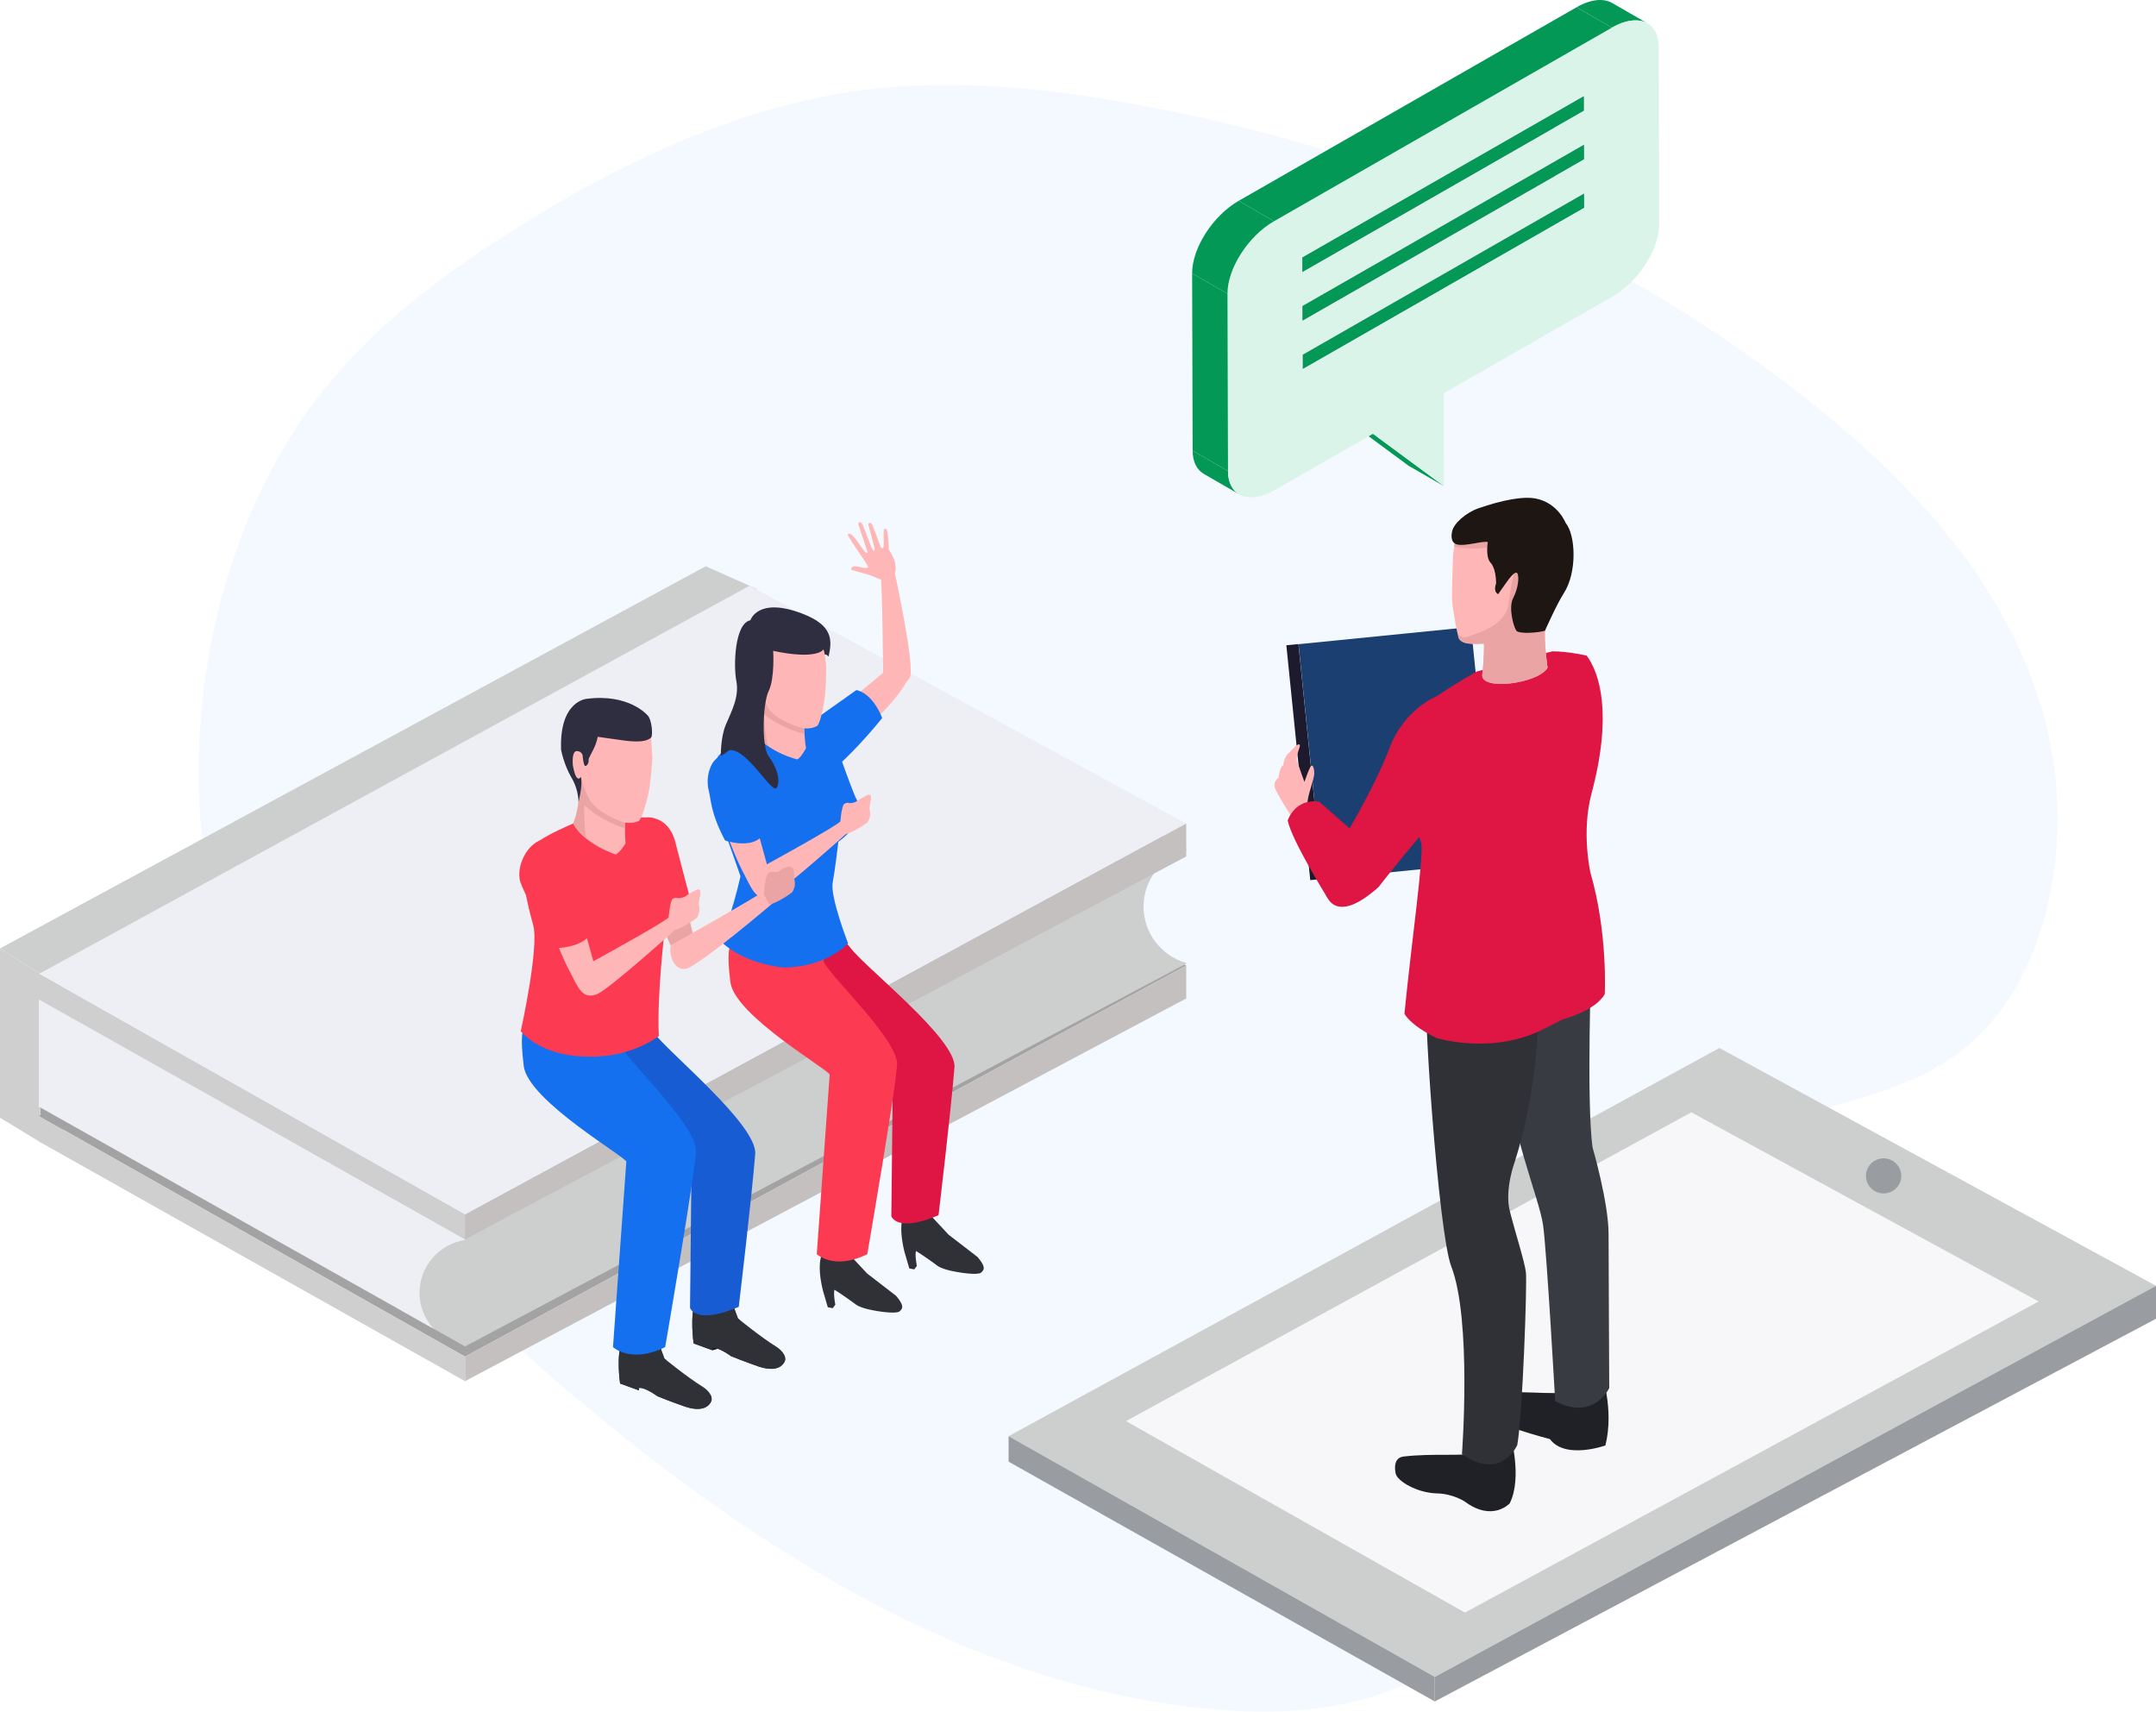 <svg width="194" height="154" viewBox="0 0 194 154" fill="none" xmlns="http://www.w3.org/2000/svg">
<path opacity="0.5" d="M17.876 69.151C17.876 69.04 17.877 68.928 17.877 68.819C17.9 66.901 18.013 64.989 18.216 63.081C18.215 63.069 18.215 63.058 18.216 63.046C18.233 62.888 18.25 62.731 18.268 62.572C18.298 62.304 18.331 62.038 18.366 61.77C18.781 58.509 19.461 55.289 20.4 52.148C21.658 47.902 23.431 43.842 25.679 40.066C26.369 38.912 27.105 37.794 27.886 36.714C28.303 36.142 28.727 35.582 29.166 35.032C29.475 34.647 29.788 34.267 30.108 33.894L30.307 33.664C31.988 31.74 33.799 29.946 35.727 28.294C38.873 25.576 42.258 23.209 45.697 21.015C45.893 20.889 46.09 20.765 46.289 20.65C46.302 20.639 46.317 20.63 46.332 20.622C51.006 17.674 55.853 15.012 60.844 12.881C66.309 10.543 71.951 8.842 77.736 8.098C85.8 7.063 93.957 7.904 101.967 9.352C108.628 10.549 115.207 12.193 121.664 14.274L122.727 14.622C123.278 14.805 123.828 14.992 124.378 15.183C127.697 16.332 130.979 17.608 134.223 19.011C142.371 22.522 150.153 26.894 157.447 32.06C158.376 32.714 159.291 33.383 160.193 34.066C161.453 35.016 162.699 35.994 163.929 37L164.688 37.617C167.907 40.256 170.922 43.157 173.706 46.291C177.449 50.56 180.645 55.376 182.741 60.873C183.071 61.738 183.374 62.618 183.648 63.515L183.674 63.604C183.813 64.06 183.941 64.515 184.058 64.989C184.231 65.668 184.382 66.354 184.512 67.049C184.54 67.182 184.564 67.315 184.586 67.45C184.997 69.789 185.176 72.168 185.119 74.546C185.07 76.631 184.832 78.706 184.406 80.744C183.971 82.856 183.303 84.91 182.416 86.863C181.614 88.619 180.593 90.257 179.381 91.735C178.53 92.769 177.572 93.701 176.526 94.517C174.631 95.99 172.53 97.016 170.353 97.827C169.33 98.21 168.293 98.545 167.251 98.857C166.513 99.079 165.771 99.291 165.033 99.499L162.855 100.113C161.458 100.51 160.062 100.919 158.687 101.36C154.937 102.555 151.262 104.003 147.861 106.161C147.323 106.502 146.775 106.875 146.226 107.277C145.527 107.783 144.839 108.334 144.157 108.928C143.468 109.53 142.793 110.173 142.15 110.855C142.05 110.96 141.952 111.066 141.855 111.174C141.33 111.75 140.821 112.353 140.349 112.98C140.118 113.286 139.893 113.598 139.68 113.915C139.384 114.354 139.104 114.801 138.845 115.26C137.545 117.557 136.74 120.091 136.828 122.761C136.841 123.201 136.878 123.64 136.938 124.075C137.161 125.685 137.376 127.256 137.532 128.793C138.191 135.149 137.893 140.913 133.315 146.328C127.624 153.06 118.713 154.432 110.605 153.895C87.166 152.345 65.857 138.357 47.142 121.704C45.523 120.265 43.924 118.807 42.345 117.329C41.947 116.957 41.548 116.583 41.149 116.206C38.191 113.416 35.278 110.521 32.566 107.42C32.348 107.169 32.128 106.917 31.912 106.664C31.78 106.507 31.646 106.352 31.516 106.194C30.671 105.191 29.851 104.164 29.055 103.113C26.925 100.323 25.046 97.333 23.44 94.181C20.98 89.236 19.321 83.898 18.527 78.383C18.228 76.381 18.033 74.362 17.944 72.337C17.914 71.741 17.897 71.143 17.887 70.547C17.888 70.356 17.888 70.166 17.889 69.975C17.872 69.698 17.873 69.428 17.876 69.151Z" fill="#E8F5FF"/>
<path d="M3.633 87.628L0 85.335L63.5 50.949L68.07 52.979L3.633 87.628Z" fill="#CDCECE"/>
<path d="M3.633 102.773V87.628L68.07 52.979L68.527 68.337L3.633 102.773Z" fill="#A3A3A3"/>
<path d="M3.633 87.628L0 85.335V100.564L3.633 102.773V87.628Z" fill="#CFCFCF"/>
<path d="M41.843 122.063L3.494 100.404L67.451 65.476L106.738 86.872L41.843 122.063Z" fill="#A3A3A3"/>
<path d="M41.843 124.272V122.063L106.738 86.872V89.837L41.843 124.272Z" fill="#C4C0C0"/>
<path d="M41.843 122.064L3.494 100.404V102.697L41.843 124.272V122.064Z" fill="#CFCFCF"/>
<path d="M41.843 111.497L3.494 89.837L67.451 54.909L106.738 76.305L41.843 111.497Z" fill="#B4C0E4"/>
<path d="M102.898 81.576C102.898 79.172 104.521 77.149 106.738 76.515V76.305L41.843 111.497L35.554 107.944L36.132 117.929L41.843 121.143L106.738 86.707V86.637C104.521 86.003 102.898 83.98 102.898 81.576Z" fill="#CDCECE"/>
<path d="M37.75 116.32C37.75 113.915 39.525 111.928 41.844 111.562V111.497L3.494 89.837V99.568L39.003 119.545C38.226 118.69 37.75 117.562 37.75 116.32Z" fill="#EEEFF4"/>
<path d="M41.843 109.288L3.494 87.628L67.451 52.7L106.738 74.097L41.843 109.288Z" fill="#EEEFF4"/>
<path d="M41.843 111.497V109.288L106.738 74.097V77.061L41.843 111.497Z" fill="#C4C0C0"/>
<path d="M41.843 109.288L3.494 87.628V89.922L41.843 111.497V109.288Z" fill="#CFCFCF"/>
<path d="M129.105 150.88L90.755 129.22L154.713 94.291L194 115.688L129.105 150.88Z" fill="#CDCECE"/>
<path d="M129.105 153.088V150.88L194 115.688V118.653L129.105 153.088Z" fill="#999CA1"/>
<path d="M129.105 150.88L90.755 129.22V131.513L129.105 153.088V150.88Z" fill="#999CA1"/>
<path d="M131.82 145.091L101.317 127.863L152.189 100.08L183.439 117.099L131.82 145.091Z" fill="#F7F7F9"/>
<path d="M171.079 105.8C171.079 106.671 170.366 107.377 169.49 107.377C168.612 107.377 167.9 106.671 167.9 105.8C167.9 104.929 168.612 104.223 169.49 104.223C170.366 104.223 171.079 104.929 171.079 105.8Z" fill="#999CA1"/>
<path d="M74.044 112.672C74.044 112.672 73.41 113.49 74.044 116.108L74.487 117.617L74.93 117.701L75.163 117.386C75.163 117.386 74.978 116.442 75.083 116.044C75.083 116.044 75.634 116.364 76.894 117.282C76.894 117.282 77.144 117.569 78.115 117.8C79.087 118.03 80.638 118.231 80.937 117.994C81.291 117.713 81.322 117.403 80.626 116.586L78.024 114.581L76.414 112.856L74.044 112.672Z" fill="#2F3136"/>
<path d="M81.38 109.184C81.38 109.184 80.746 110.001 81.38 112.62L81.823 114.128L82.266 114.212L82.499 113.898C82.499 113.898 82.314 112.953 82.419 112.555C82.419 112.555 82.969 112.875 84.23 113.793C84.23 113.793 84.48 114.081 85.451 114.311C86.422 114.541 87.974 114.743 88.273 114.506C88.627 114.224 88.658 113.915 87.962 113.098L85.359 111.093L83.749 109.368L81.38 109.184Z" fill="#2F3136"/>
<path d="M71.527 87.15L80.353 95.58L80.204 109.426C80.204 109.426 80.677 110.952 84.45 109.34C84.45 109.34 85.584 99.82 85.884 96.029C86.087 93.473 77.727 86.967 76.495 85.242C74.878 82.98 71.527 87.15 71.527 87.15Z" fill="#DF1543"/>
<path d="M73.494 112.843C73.494 112.843 75.059 114.321 78.04 112.843C78.04 112.843 80.808 96.805 80.719 95.63C80.526 93.076 73.586 86.808 74.132 86.33C74.678 85.852 75.135 84.311 75.057 83.341C74.978 82.37 65.707 85.143 65.707 85.143C65.707 85.143 65.354 85.527 65.721 88.371C66.115 91.424 74.837 96.397 74.654 96.708L73.494 112.843Z" fill="#FC3A52"/>
<path d="M74.55 64.605L80.38 59.782C80.38 59.782 81.167 58.586 81.677 59.669C81.677 59.669 83.525 60.637 76.868 66.508L74.55 64.605Z" fill="#FFB6B6"/>
<path d="M77.063 62.085L72.963 64.99C72.963 64.99 71.24 65.999 71.67 67.744C72.058 69.317 74.079 69.777 74.921 69.251C75.512 68.882 77.599 66.823 79.38 64.607C79.38 64.607 78.63 62.457 77.063 62.085Z" fill="#1570EF"/>
<path d="M76.313 84.881C76.313 84.881 74.381 87.051 70.446 87.049C70.446 87.049 66.986 86.775 64.848 84.688C64.848 84.688 65.874 82.195 66.631 78.845C66.631 78.845 65.688 76.129 65.018 74.271C64.567 73.021 63.019 69.031 64.521 68.329C64.521 68.329 64.179 67.812 67.898 65.914C68.615 65.548 72.873 64.989 74.514 64.952C74.514 64.952 76.668 71.232 77.087 71.944C77.087 71.944 78.102 73.815 75.432 75.742C75.432 75.742 75.164 78.113 74.928 79.418C74.692 80.722 76.313 84.881 76.313 84.881Z" fill="#1570EF"/>
<path d="M72.343 64.842C72.343 64.842 72.339 66.136 72.525 67.312C72.525 67.312 72.099 68.146 71.747 68.329C71.747 68.329 69.025 67.676 67.898 65.914C67.898 65.914 68.612 64.174 67.988 61.274L68.492 61.04L72.343 64.842Z" fill="#FFB6B6"/>
<path d="M67.898 65.914C68.212 66.405 68.651 66.807 69.12 67.136C68.846 66.282 68.742 64.264 68.742 64.264C69.975 65.286 71.635 65.864 72.387 66.037C72.381 65.414 72.343 64.842 72.343 64.842L68.492 61.04L67.988 61.274C68.612 64.174 67.898 65.914 67.898 65.914Z" fill="#EAA4A4"/>
<path d="M74.037 57.59L74.337 59.85C74.337 59.85 74.352 62.056 74.173 63.041C74.173 63.041 73.897 64.908 73.539 65.308C73.539 65.308 72.939 65.685 72.13 65.486C71.532 65.338 69.797 64.735 69.138 63.717C69.138 63.717 68.3 62.293 68.313 61.849C68.313 61.849 68.128 62.27 67.823 61.738C67.518 61.205 67.395 60.183 67.485 59.871C67.574 59.561 67.992 59.694 68.089 59.694C68.186 59.694 68.336 59.827 68.417 60.138C68.498 60.449 68.086 58.028 68.734 57.205C69.678 56.006 72.588 55.473 74.037 57.59Z" fill="#FFB6B6"/>
<path d="M79.47 61.019C79.47 61.019 79.407 53.141 79.24 51.582C79.24 51.582 79.715 50.612 80.485 51.402C80.485 51.402 82.376 60.063 81.869 60.952C81.201 62.123 80.011 61.52 79.47 61.019Z" fill="#FFB6B6"/>
<path d="M79.232 52.137C79.232 52.137 79.716 52.271 79.928 51.934C79.928 51.934 80.603 51.881 80.599 51.185C80.594 50.49 80.37 50.105 79.974 49.42C79.974 49.42 79.96 48.267 79.805 47.688C79.805 47.688 79.538 47.319 79.511 47.876C79.511 47.876 79.545 49.124 79.491 49.25C79.491 49.25 79.399 49.471 79.249 49.204C79.096 48.931 78.557 47.174 78.393 47.083C78.209 46.98 78.098 47.116 78.157 47.306C78.221 47.513 78.698 49.32 78.698 49.32C78.698 49.32 78.747 49.595 78.579 49.521C78.411 49.446 77.696 47.23 77.531 47.055C77.37 46.885 77.165 47.006 77.265 47.278C77.35 47.508 78.06 49.661 78.06 49.661C78.06 49.661 78.075 49.803 77.914 49.721C77.687 49.604 76.782 47.998 76.432 48.019C76.101 48.04 76.472 48.403 76.464 48.444C76.456 48.486 78.016 50.748 78.055 50.869C78.094 50.99 78.215 51.082 77.911 51.107C77.607 51.131 76.719 50.717 76.592 51.167C76.592 51.167 76.584 51.276 76.646 51.282C76.709 51.288 77.762 51.599 78.008 51.669C78.468 51.8 79.082 52.085 79.232 52.137Z" fill="#FFB6B6"/>
<path d="M65.303 65.223C65.781 64.073 66.538 62.731 66.259 61.288C65.981 59.844 66.116 56.078 67.522 55.807C67.522 55.807 68.171 53.668 72.193 55.21C74.953 56.268 74.895 57.598 74.557 59.067L74.355 58.903C74.355 58.903 74.304 58.893 74.217 58.897L74.106 58.422C74.106 58.422 73.603 59.413 69.572 58.561C69.572 58.561 69.725 61.03 69.167 62.176C68.609 63.322 68.53 67.252 69.167 68.054C69.804 68.856 70.303 70.2 69.894 70.871C69.486 71.544 67.226 67.288 65.627 67.499L64.861 68.054C64.861 68.054 64.825 66.373 65.303 65.223Z" fill="#2F2E41"/>
<path d="M75.694 73.874C74.874 74.517 71.292 76.506 69.01 77.766C68.991 77.715 67.248 71.394 67.248 71.394L64.627 72.819C65.606 75.783 66.413 77.665 67.061 78.853C67.838 80.445 68.219 81.013 69.287 80.65C70.272 80.316 76.377 74.81 76.377 74.81C76.643 73.731 75.694 73.874 75.694 73.874Z" fill="#FFB6B6"/>
<path d="M75.592 74.194C75.592 74.194 75.703 72.506 75.966 72.335C76.228 72.162 76.366 72.256 76.366 72.256C76.366 72.256 76.866 72.335 77.301 71.944C77.301 71.944 78.047 71.494 78.215 71.494C78.384 71.494 78.421 71.848 78.347 72.071C78.347 72.071 78.29 72.223 78.29 72.335C78.29 72.335 78.253 72.641 78.234 72.799C78.234 72.799 78.327 73.06 78.29 73.413C78.29 73.413 78.195 73.83 78.064 73.978C77.932 74.127 76.618 74.988 76.077 75.047L75.592 74.194Z" fill="#FFB6B6"/>
<path d="M68.605 75.173L67.737 70.186C67.737 70.186 67.496 68.215 65.712 67.907C64.104 67.629 63.384 69.713 63.787 71.178C63.971 71.846 63.911 73.112 65.242 75.621C65.242 75.621 67.633 76.448 68.605 75.173Z" fill="#1570EF"/>
<path d="M60.844 78.254L62.145 83.176C62.145 83.176 63.098 86.485 61.848 86.354C61.848 86.354 60.114 87.305 58.77 79.235L60.844 78.254Z" fill="#EAA4A4"/>
<path d="M60.363 85.043C60.363 85.043 67.582 81.003 68.932 80.062C68.932 80.062 70.065 80.003 69.727 81.1C69.727 81.1 62.709 87.1 61.638 87.182C60.565 87.265 60.175 85.786 60.363 85.043Z" fill="#FFB6B6"/>
<path d="M68.732 80.492C68.732 80.492 68.847 78.749 69.118 78.572C69.388 78.395 69.532 78.492 69.532 78.492C69.532 78.492 70.048 78.572 70.497 78.169C70.497 78.169 71.269 77.711 71.424 78.312C71.424 78.312 71.48 78.889 71.46 79.052C71.46 79.052 71.556 79.321 71.519 79.686C71.519 79.686 71.42 80.116 71.284 80.27C71.149 80.424 69.792 81.314 69.233 81.373L68.732 80.492Z" fill="#EAA4A4"/>
<path d="M62.397 82.006L60.776 75.81C60.776 75.81 60.407 73.771 58.529 73.555C56.837 73.36 55.615 75.899 55.828 76.908C55.978 77.615 57.53 80.805 59.068 83.341C59.068 83.341 61.46 83.392 62.397 82.006Z" fill="#FC3A52"/>
<path d="M64.113 121.492L65.108 121.208L64.252 120.553L63.989 121.142L64.113 121.492Z" fill="#1F181A"/>
<path d="M64.107 121.274L64.112 121.492L62.416 120.876C62.416 120.876 62.031 118.317 62.612 117.005L65.918 117.318L66.403 118.629C66.403 118.629 68.439 120.291 69.82 121.149C69.82 121.149 70.731 121.671 70.649 122.366C70.649 122.366 70.384 123.638 68.298 122.963C68.298 122.963 66.82 122.448 65.781 122.018C65.781 122.018 64.653 121.189 64.107 121.274Z" fill="#2F3136"/>
<path d="M64.107 121.274C64.653 121.189 65.781 122.018 65.781 122.018C66.82 122.448 68.298 122.963 68.298 122.963C70.384 123.638 70.649 122.366 70.649 122.366C70.667 122.211 70.631 122.065 70.571 121.93C69.798 123.027 63.479 119.445 64.505 119.445C65.102 119.445 65.942 119.106 66.6 118.789C66.475 118.689 66.403 118.629 66.403 118.629L65.918 117.318L62.612 117.005C62.031 118.317 62.416 120.876 62.416 120.876L64.112 121.492L64.107 121.274Z" fill="#2F3136"/>
<path d="M53.127 94.668L62.242 103.374L62.089 117.674C62.089 117.674 62.576 119.25 66.473 117.585C66.473 117.585 67.645 107.753 67.954 103.838C68.164 101.198 60.042 94.627 58.77 92.845C57.1 90.509 53.127 94.668 53.127 94.668Z" fill="#175CD3"/>
<path d="M59.419 125.099L60.413 124.816L59.558 124.159L59.295 124.749L59.419 125.099Z" fill="#1F181A"/>
<path d="M57.489 124.88L57.494 125.099L55.797 124.483C55.797 124.483 55.412 121.924 55.994 120.612L59.299 120.925L59.784 122.237C59.784 122.237 61.82 123.899 63.201 124.756C63.201 124.756 64.113 125.277 64.03 125.973C64.03 125.973 63.766 127.245 61.679 126.57C61.679 126.57 60.201 126.056 59.161 125.625C59.161 125.625 58.034 124.796 57.489 124.88Z" fill="#2F3136"/>
<path d="M57.489 124.88C58.034 124.796 59.161 125.625 59.161 125.625C60.201 126.056 61.679 126.57 61.679 126.57C63.766 127.245 64.03 125.973 64.03 125.973C64.049 125.818 64.013 125.672 63.952 125.537C63.179 126.634 56.861 123.052 57.887 123.052C58.483 123.052 59.323 122.714 59.981 122.395C59.856 122.295 59.784 122.237 59.784 122.237L59.299 120.925L55.994 120.612C55.413 121.924 55.798 124.483 55.798 124.483L57.494 125.099L57.489 124.88Z" fill="#2F3136"/>
<path d="M55.158 121.203C55.158 121.203 56.775 122.729 59.854 121.203C59.854 121.203 62.712 104.639 62.62 103.425C62.42 100.788 55.253 94.314 55.817 93.82C56.381 93.327 57.608 91.465 57.527 90.463C57.446 89.461 47.116 92.595 47.116 92.595C47.116 92.595 46.752 92.992 47.13 95.928C47.537 99.081 56.545 104.218 56.356 104.539L55.158 121.203Z" fill="#1570EF"/>
<path d="M47.883 76.377C47.883 76.377 47.563 75.816 51.571 74.097C52.343 73.766 56.817 73.479 58.529 73.555C59.535 73.599 61.16 78.42 59.795 83.837C59.795 83.837 59.1 89.643 59.282 93.221C59.282 93.221 56.619 95.323 52.521 95.048C52.521 95.048 48.938 95.105 46.858 92.783C46.858 92.783 48.541 85.2 47.974 83.218C47.593 81.884 46.269 77.004 47.883 76.377Z" fill="#FC3A52"/>
<path d="M60.293 82.472C59.447 83.136 55.747 85.19 53.39 86.491C53.37 86.439 51.571 79.911 51.571 79.911L48.864 81.382C49.875 84.444 50.709 86.388 51.377 87.615C52.18 89.259 52.574 89.844 53.676 89.47C54.694 89.126 60.999 83.439 60.999 83.439C61.273 82.324 60.293 82.472 60.293 82.472Z" fill="#FFB6B6"/>
<path d="M56.276 73.29C56.276 73.29 56.18 74.637 56.291 75.875C56.291 75.875 55.788 76.713 55.408 76.88C55.408 76.88 52.62 76.01 51.571 74.097C51.571 74.097 52.437 72.335 51.992 69.27L52.533 69.062L56.276 73.29Z" fill="#FFB6B6"/>
<path d="M51.571 74.097C51.863 74.63 52.292 75.079 52.757 75.454C52.532 74.546 52.566 72.438 52.566 72.438C53.778 73.588 55.466 74.305 56.237 74.537C56.275 73.888 56.276 73.29 56.276 73.29L52.533 69.062L51.992 69.27C52.437 72.335 51.571 74.097 51.571 74.097Z" fill="#EAA4A4"/>
<path d="M58.552 65.855L58.705 68.229C58.705 68.229 58.565 70.527 58.309 71.541C58.309 71.541 57.89 73.466 57.489 73.858C57.489 73.858 56.837 74.21 56.009 73.945C55.396 73.749 53.633 73.001 53.018 71.895C53.018 71.895 52.245 70.354 52.29 69.892C52.29 69.892 52.068 70.318 51.788 69.742C51.507 69.166 51.451 68.093 51.567 67.775C51.682 67.458 52.108 67.625 52.209 67.632C52.31 67.639 52.456 67.787 52.519 68.118C52.581 68.448 52.324 65.897 53.056 65.085C54.124 63.901 57.193 63.548 58.552 65.855Z" fill="#FFB6B6"/>
<path d="M52.421 67.935C52.421 67.935 52.488 68.818 52.637 68.904C52.786 68.99 53.005 68.629 52.965 68.383C52.925 68.137 53.608 67.32 53.782 66.293C53.782 66.293 54.466 66.389 55.478 66.532C56.489 66.676 57.953 66.927 58.585 66.364C58.763 66.206 58.677 64.704 58.236 64.33C58.236 64.33 56.572 62.377 52.77 62.88C52.77 62.88 50.32 63.063 50.488 67.46C50.488 67.46 50.71 68.741 51.434 69.99C51.434 69.99 52.026 70.897 52.054 72.144C52.054 72.144 52.428 70.814 52.29 69.892C52.29 69.892 51.864 70.647 51.551 68.868C51.551 68.868 51.412 67.71 51.835 67.585C51.835 67.585 52.281 67.52 52.421 67.935Z" fill="#2F2E41"/>
<path d="M53.229 83.974L51.609 77.778C51.609 77.778 51.239 75.738 49.361 75.522C47.669 75.328 46.326 77.889 46.834 79.392C47.066 80.077 48.362 82.772 49.9 85.308C49.9 85.308 52.293 85.359 53.229 83.974Z" fill="#FC3A52"/>
<path d="M60.145 82.802C60.145 82.802 60.259 81.06 60.53 80.883C60.801 80.705 60.944 80.802 60.944 80.802C60.944 80.802 61.461 80.883 61.91 80.479C61.91 80.479 62.68 80.015 62.854 80.015C63.028 80.015 63.066 80.379 62.989 80.61C62.989 80.61 62.931 80.767 62.931 80.883C62.931 80.883 62.892 81.199 62.873 81.362C62.873 81.362 62.969 81.632 62.931 81.996C62.931 81.996 62.833 82.427 62.697 82.581C62.562 82.734 61.204 83.623 60.645 83.684L60.145 82.802Z" fill="#FFB6B6"/>
<path d="M71.242 78.079C71.242 78.079 71.079 77.97 70.986 77.993C70.892 78.016 70.577 77.973 70.111 78.391C70.111 78.391 69.988 78.478 69.915 78.488C69.915 78.488 69.516 78.408 69.333 78.468C69.15 78.528 69.063 78.774 69.063 78.774C69.063 78.774 69.775 79.886 69.975 79.739C70.175 79.591 70.092 79.292 70.092 79.292C70.092 79.292 70.128 79.777 70.349 79.984C70.349 79.984 70.354 80.437 70.578 80.514L71.006 80.21L71.242 78.079Z" fill="#EAA4A4"/>
<path d="M116.834 57.948L115.747 58.057L117.898 79.189L118.985 79.08L116.834 57.948Z" fill="#1E1A2D"/>
<path d="M132.364 56.408L116.844 57.961L118.991 79.095L134.511 77.542L132.364 56.408Z" fill="#1C3F71"/>
<path d="M116.147 73.36C116.147 73.36 114.877 71.406 114.695 70.837C114.695 70.837 114.539 70.307 115.05 69.979C115.05 69.979 115.116 69.052 115.463 68.857C115.463 68.857 115.554 67.969 116.058 67.673C116.058 67.673 116.706 66.87 116.919 66.983C117.131 67.095 116.532 67.909 116.729 68.522C116.927 69.135 117.375 70.349 117.375 70.349C117.375 70.349 117.736 69.308 117.903 69.007C118.07 68.707 118.248 68.98 118.259 69.554C118.27 70.128 117.612 71.601 117.646 72.381L116.147 73.36Z" fill="#FFB6B6"/>
<path d="M119.454 80.789C119.454 80.789 116.237 75.642 115.869 73.824C115.869 73.824 116.512 71.802 118.704 72.135L123.452 76.307C123.452 76.307 124.322 79.632 119.454 80.789Z" fill="#DF1543"/>
<path d="M144.077 123.487C144.077 123.487 145.273 126.752 144.457 130.053C144.457 130.053 140.843 131.351 139.465 129.481C139.465 129.481 133.839 128.034 133.552 127.103C133.552 127.103 133.9 125.88 134.861 125.439C135.822 124.997 140.248 125.576 140.857 125.213L144.077 123.487Z" fill="#202126"/>
<path d="M135.898 129.096C135.898 129.096 137.015 132.927 135.847 135.263C135.847 135.263 134.306 136.967 131.789 135.093C131.789 135.093 130.748 134.403 129.328 134.369C127.453 134.325 125.75 133.238 125.596 132.62C125.596 132.62 125.199 131.183 126.292 131.051C128.949 130.732 132.004 131.062 132.624 130.717L135.898 129.096Z" fill="#202126"/>
<path d="M143.198 86.091C143.198 86.091 142.729 99.301 143.305 103.254C143.305 103.254 144.741 108.195 144.742 111.021C144.743 113.298 144.802 124.889 144.802 124.889C144.802 124.889 143.404 127.902 139.936 126.056C139.936 126.056 139.187 112.662 138.849 110.236C138.505 107.771 135.728 101.36 135.689 96.233C135.651 91.106 136.853 82.79 136.853 82.79L143.198 86.091Z" fill="#383B41"/>
<path d="M138.316 84.514C138.316 84.514 139.407 94.762 136.299 104.535C136.299 104.535 135.366 107.028 135.853 108.958C136.346 110.911 137.184 113.484 137.303 114.472C137.423 115.46 137.006 127.342 136.527 130.013C136.527 130.013 135.1 133.323 131.549 130.834C131.549 130.834 132.456 118.761 130.58 113.923C129.455 111.021 127.907 89.778 128.369 87.323L138.316 84.514Z" fill="#2F3136"/>
<path d="M132.89 60.416C132.89 60.416 130.614 61.662 128.576 63.147C128.576 63.147 126.064 70.075 127.871 75.812C128.169 76.757 126.995 84.848 126.375 91.205C126.375 91.205 126.822 92.21 129.272 93.402C129.272 93.402 134.43 94.974 139.039 92.513C139.039 92.513 139.616 92.246 140.607 91.715C140.607 91.715 143.58 90.953 144.398 89.437C144.398 89.437 144.69 83.989 143.115 78.537C143.115 78.537 142.271 74.908 143.203 71.415C145.12 64.233 143.931 60.554 142.771 58.989C142.771 58.989 141.034 58.59 139.671 58.605L132.89 60.416Z" fill="#DF1543"/>
<path d="M131.439 47.273C131.439 47.273 130.816 48.262 130.731 50.394C130.731 50.394 130.631 53.386 130.659 54.006C130.686 54.627 131.138 57.241 131.304 57.495C131.508 57.807 131.988 57.883 131.988 57.883C131.988 57.883 132.61 57.985 133.528 57.907C133.528 57.907 133.561 59.162 133.372 60.686C133.186 62.193 138.426 61.51 139.251 60.083C139.251 60.083 138.782 56.692 139.142 56.23C139.142 56.23 140.751 53.051 140.992 51.354C141.154 50.215 141.009 46.572 137.617 45.481C135.777 44.89 134.18 45.453 131.439 47.273Z" fill="#FFB6B6"/>
<path d="M139.142 56.23C139.142 56.23 139.145 56.224 139.148 56.218C139.15 56.215 139.152 56.21 139.154 56.207C139.157 56.2 139.162 56.19 139.167 56.181C139.17 56.174 139.174 56.167 139.178 56.158C139.186 56.141 139.197 56.121 139.208 56.098C139.213 56.089 139.217 56.079 139.222 56.069C139.233 56.047 139.244 56.024 139.257 55.998C139.263 55.986 139.269 55.973 139.275 55.96C139.288 55.934 139.302 55.906 139.316 55.876C139.322 55.864 139.328 55.852 139.334 55.839C139.355 55.795 139.377 55.749 139.401 55.7C139.404 55.694 139.407 55.686 139.41 55.68C139.431 55.636 139.453 55.589 139.476 55.541C139.483 55.526 139.49 55.511 139.497 55.496C139.519 55.449 139.542 55.4 139.565 55.349C139.571 55.338 139.575 55.327 139.581 55.316C139.61 55.251 139.641 55.185 139.673 55.115C139.674 55.111 139.676 55.107 139.678 55.103C139.708 55.038 139.738 54.971 139.768 54.903C139.773 54.891 139.779 54.88 139.784 54.868C139.885 54.641 139.992 54.395 140.098 54.14C140.1 54.136 140.102 54.132 140.103 54.128C140.213 53.866 140.321 53.594 140.424 53.322C139.231 52.141 137.609 50.916 136.98 50.86C135.901 50.764 135.925 54.076 135.631 54.824C134.949 56.56 132.625 57.031 132.033 57.303C131.745 57.435 131.431 57.297 131.182 57.12C131.23 57.311 131.272 57.446 131.304 57.495C131.508 57.807 131.988 57.882 131.988 57.882C131.988 57.882 132.61 57.985 133.528 57.907C133.528 57.907 133.561 59.162 133.372 60.686C133.186 62.193 138.426 61.51 139.251 60.082C139.251 60.082 138.782 56.691 139.142 56.23Z" fill="#EAA4A4"/>
<path d="M140.957 47.863C140.462 46.867 139.609 45.944 138.169 45.481C136.33 44.89 134.732 45.453 131.991 47.273C131.991 47.273 131.043 47.7 130.85 49.172C131.501 49.313 133.127 49.57 135 49.008C137.65 48.212 139.716 47.907 140.957 47.863Z" fill="#EAA4A4"/>
<path d="M134.803 53.46C134.803 53.46 135.267 52.798 135.498 52.475C135.728 52.151 136.337 51.29 136.53 51.583C136.722 51.876 136.614 52.934 136.161 53.8C135.707 54.665 136.199 56.406 136.438 56.74C136.677 57.075 138.488 56.923 139.019 56.748C139.019 56.748 140.092 54.333 140.702 53.395C141.939 51.491 141.776 48.117 140.879 47.05C140.879 47.05 140.204 45.288 138.251 44.868C137.076 44.617 135.184 44.994 133.04 45.73C131.937 46.109 130.781 47.097 130.654 47.851C130.654 47.851 130.423 48.788 131.068 48.974C131.834 49.195 133.424 48.632 133.877 48.775C133.877 48.775 133.652 50.044 134.096 50.6C134.096 50.6 134.62 51.03 134.62 52.509C134.62 52.509 134.322 53.2 134.803 53.46Z" fill="#1E1613"/>
<path d="M129.31 62.629C129.31 62.629 126.375 63.748 125.033 67.296C123.695 70.835 120.923 75.48 119.83 77.255C119.83 77.255 118.936 78.832 119.135 79.917C119.334 81.001 120.323 83.121 124.04 79.818C124.04 79.818 127.093 75.869 129.405 73.41C131.716 70.951 134.367 59.774 129.31 62.629Z" fill="#DF1543"/>
<path d="M142.542 17.407L139.362 15.572L139.365 16.869L142.546 18.703L142.542 17.407Z" fill="#A297C9"/>
<path d="M142.529 13.031L139.349 11.197L139.353 12.494L142.533 14.328L142.529 13.031Z" fill="#A297C9"/>
<path d="M142.517 8.657L139.336 6.822L139.34 8.119L142.521 9.953L142.517 8.657Z" fill="#A297C9"/>
<path d="M148.246 2.103L145.065 0.269C144.292 -0.177 143.143 -0.082 141.861 0.652L145.042 2.487C146.324 1.752 147.473 1.658 148.246 2.103Z" fill="#039855"/>
<path d="M123.545 39.03L120.365 37.196L126.754 41.91L129.935 43.744L123.545 39.03Z" fill="#039855"/>
<path d="M142.546 18.703L139.365 16.869L114.04 31.378L117.22 33.212L142.546 18.703Z" fill="#A297C9"/>
<path d="M142.542 17.407L139.361 15.572L114.036 30.081L117.217 31.916L142.542 17.407Z" fill="#5A4A99"/>
<path d="M117.217 31.916L114.036 30.081L114.04 31.378L117.22 33.212L117.217 31.916Z" fill="#5A4A99"/>
<path d="M117.217 31.916L117.221 33.212L142.546 18.703L142.542 17.407L117.217 31.916Z" fill="#039855"/>
<path d="M108.325 42.641L111.505 44.476C110.879 44.114 110.499 43.398 110.497 42.38L107.316 40.546C107.319 41.564 107.698 42.28 108.325 42.641Z" fill="#039855"/>
<path d="M142.533 14.328L139.353 12.494L114.028 27.003L117.208 28.837L142.533 14.328Z" fill="#A297C9"/>
<path d="M142.529 13.031L139.349 11.197L114.024 25.706L117.204 27.541L142.529 13.031Z" fill="#5A4A99"/>
<path d="M117.204 27.541L114.024 25.706L114.027 27.003L117.208 28.837L117.204 27.541Z" fill="#5A4A99"/>
<path d="M142.521 9.953L139.34 8.119L114.015 22.628L117.195 24.462L142.521 9.953Z" fill="#A297C9"/>
<path d="M117.192 23.166L114.011 21.332L114.015 22.628L117.196 24.462L117.192 23.166Z" fill="#5A4A99"/>
<path d="M145.042 2.487C147.362 1.157 149.248 1.924 149.254 4.199L149.3 20.149C149.307 22.424 147.431 25.345 145.111 26.674L129.91 35.383L129.934 43.744L123.545 39.03L114.709 44.092C112.389 45.422 110.503 44.655 110.497 42.38L110.451 26.43C110.444 24.155 112.32 21.234 114.64 19.904L145.042 2.487ZM117.196 24.462L142.521 9.953L142.517 8.657L117.192 23.166L117.196 24.462ZM117.208 28.837L142.533 14.328L142.53 13.031L117.204 27.541L117.208 28.837ZM117.221 33.212L142.546 18.703L142.542 17.406L117.217 31.916L117.221 33.212Z" fill="#DBF4E9"/>
<path d="M117.204 27.541L117.208 28.837L142.533 14.328L142.529 13.031L117.204 27.541Z" fill="#039855"/>
<path d="M117.192 23.166L117.196 24.462L142.521 9.953L142.517 8.656L117.192 23.166Z" fill="#039855"/>
<path d="M145.042 2.487L141.861 0.653L111.459 18.07L114.64 19.905L145.042 2.487Z" fill="#039855"/>
<path d="M110.451 26.43L107.27 24.596L107.316 40.546L110.497 42.38L110.451 26.43Z" fill="#039855"/>
<path d="M114.64 19.904L111.459 18.07C109.139 19.4 107.264 22.321 107.27 24.596L110.451 26.43C110.444 24.155 112.32 21.234 114.64 19.904Z" fill="#039855"/>
</svg>
